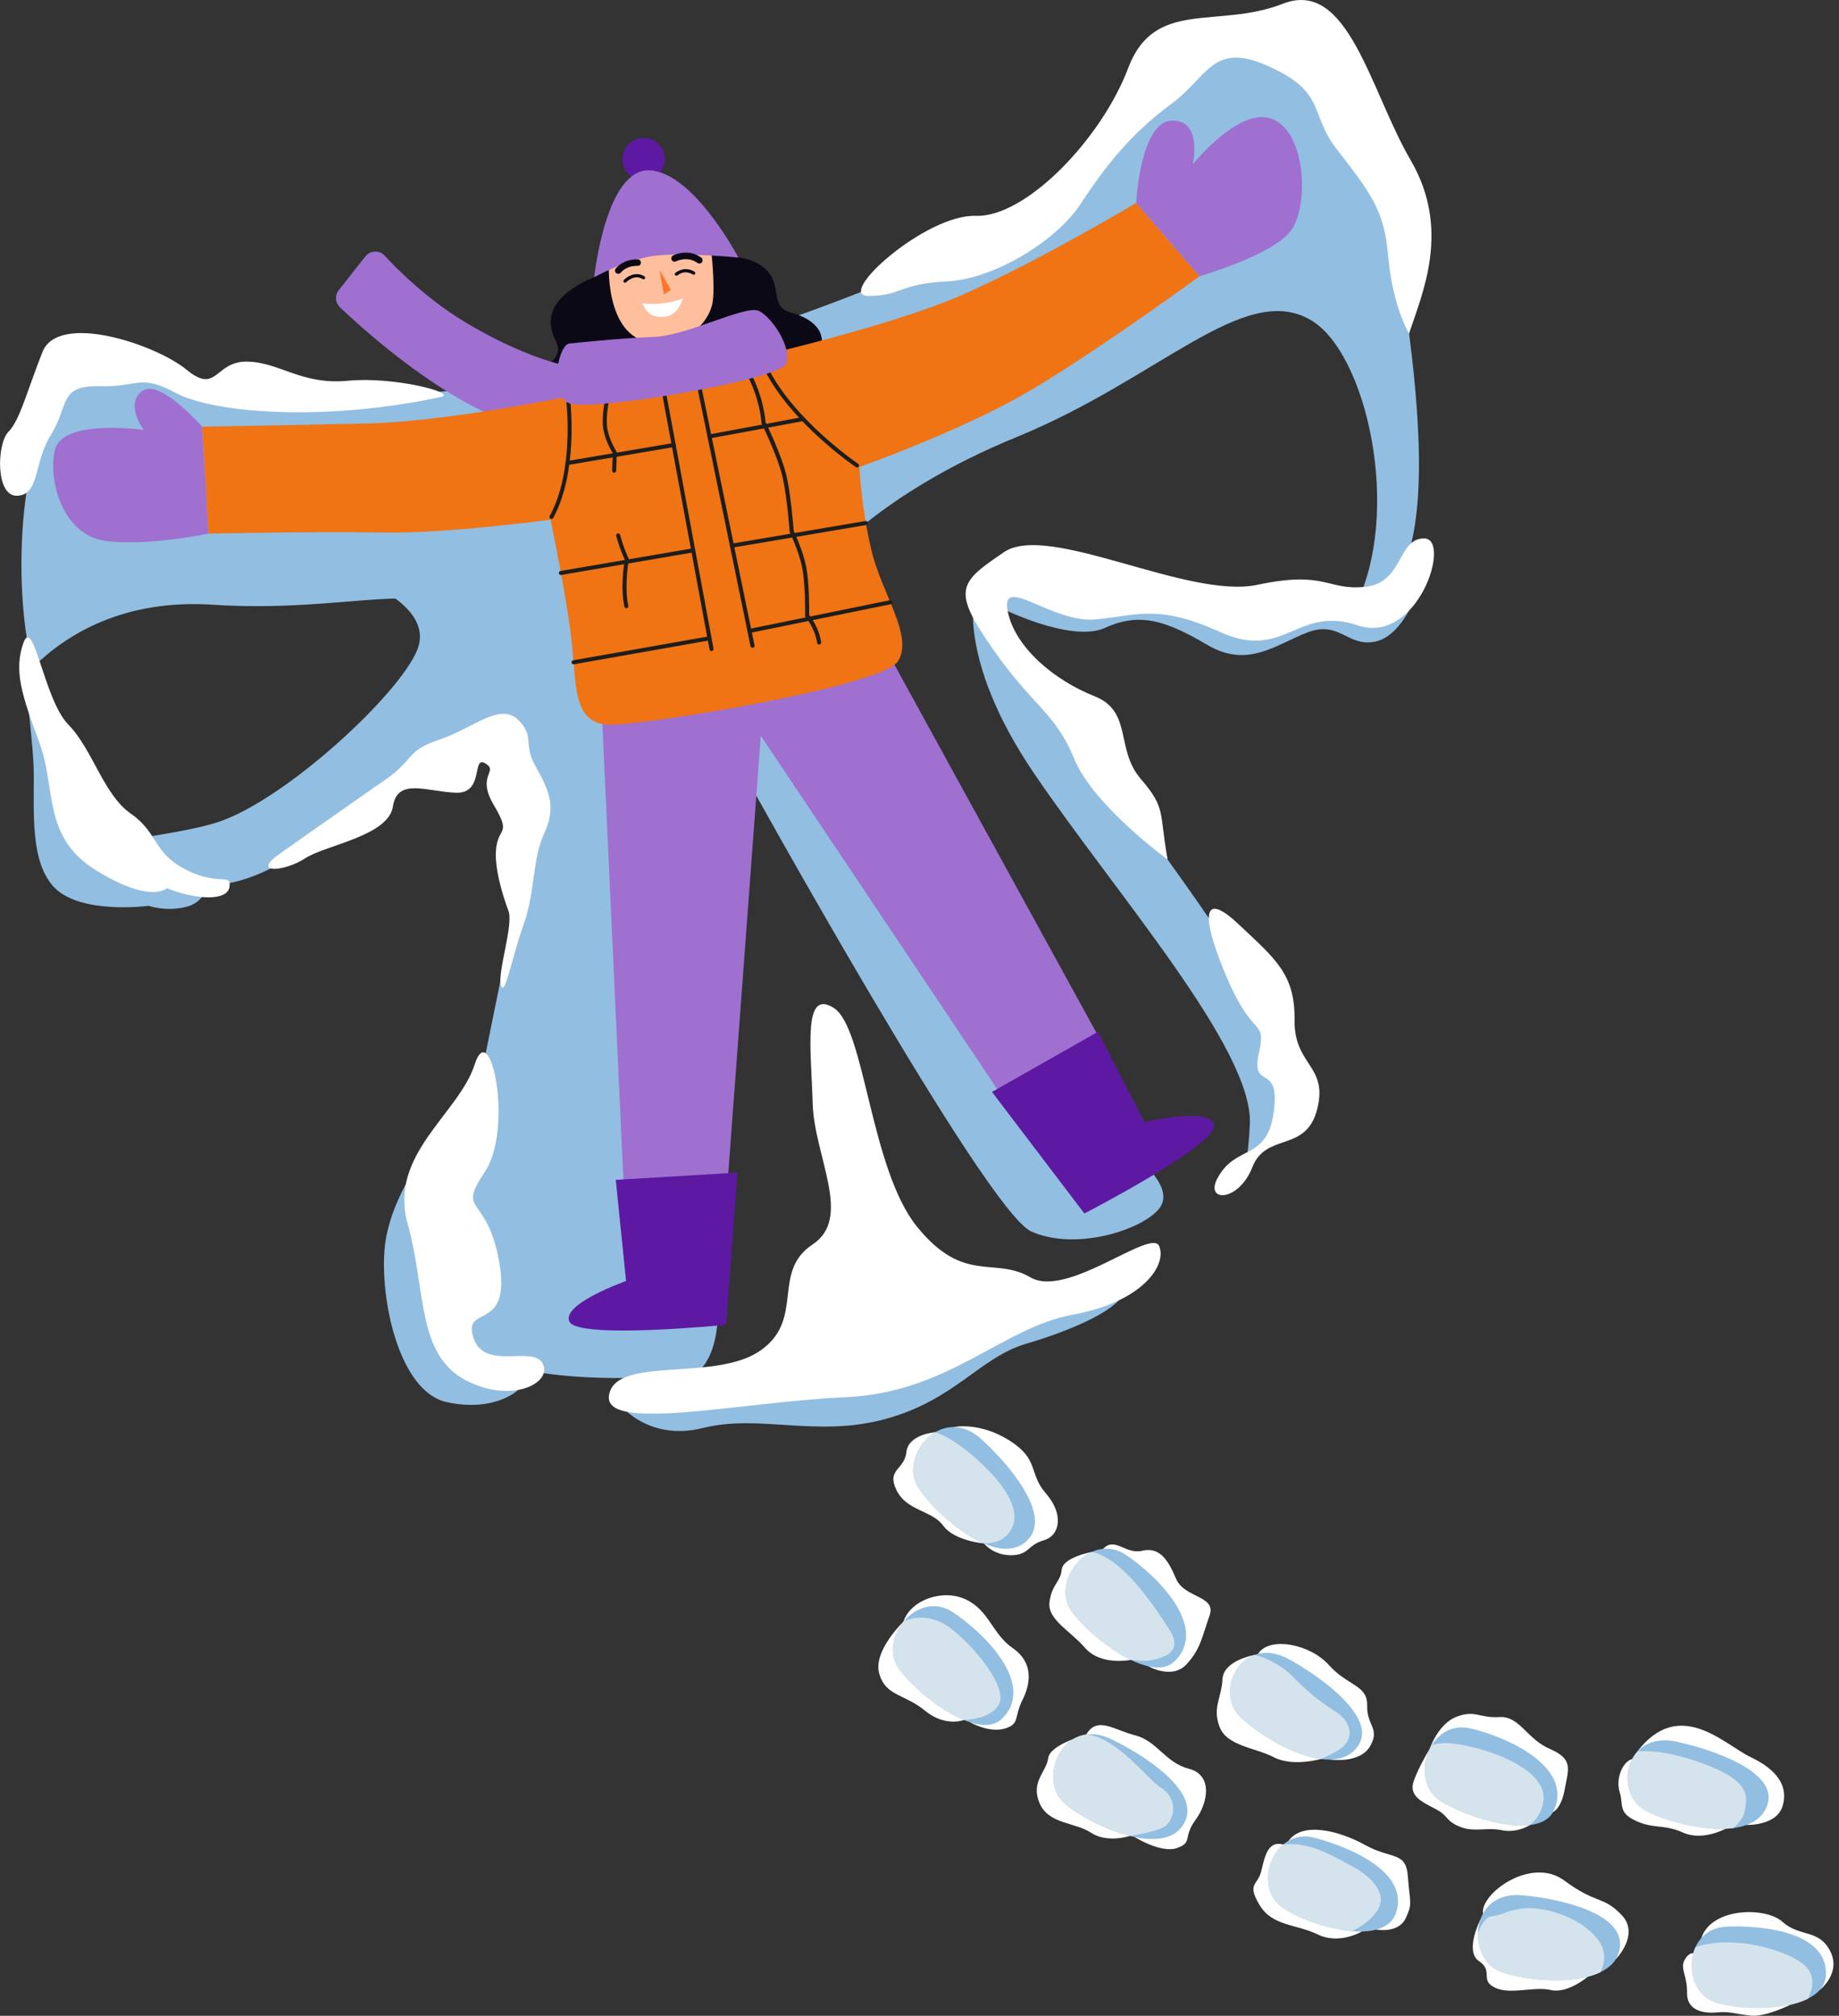 <?xml version="1.0" encoding="UTF-8"?> <svg xmlns="http://www.w3.org/2000/svg" width="135" height="148" viewBox="0 0 135 148" fill="none"><rect x="0" y="0" width="135" height="148" fill="#333333" stroke="none"/><g clip-path="url(#clip0_511_2503)"><path d="M72.193 113.312C72.193 113.312 70.055 113.136 69.234 112.006C68.414 110.877 66.563 110.954 65.812 109.408C65.06 107.862 66.396 107.931 66.538 106.612C66.679 105.298 68.642 105.156 68.642 105.156L72.189 113.312H72.193Z" fill="white"></path><path d="M70.759 126.278C70.759 126.278 69.402 126.832 67.894 125.591C66.387 124.35 65.022 124.551 64.545 122.876C64.064 121.202 66.349 119.033 66.349 119.033L70.759 126.278Z" fill="white"></path><path d="M83.01 121.867C83.01 121.867 80.824 122.327 79.661 120.995C78.501 119.664 76.861 118.904 77.046 117.59C77.234 116.275 77.857 116.164 77.939 115.249C78.02 114.33 80.142 113.948 80.142 113.948L83.006 121.867H83.01Z" fill="white"></path><path d="M82.937 134.794C82.937 134.794 81.288 135.348 80.09 134.558C78.892 133.768 76.977 133.948 76.311 132.381C75.646 130.818 76.81 130.117 76.947 129.082C77.08 128.047 79.841 127.334 79.841 127.334L82.942 134.794H82.937Z" fill="white"></path><path d="M112.313 133.991C112.313 133.991 111.381 134.61 110.247 134.373C109.109 134.137 108.195 134.558 107.121 134.099C106.048 133.639 106.395 133.343 105.369 132.81C104.343 132.273 103.411 131.844 103.776 130.779C104.141 129.718 104.953 128.404 104.953 128.404L112.308 133.991H112.313Z" fill="white"></path><path d="M96.961 129.147C96.961 129.147 94.891 129.735 93.525 129.022C92.16 128.309 90.077 128.206 89.532 126.793C88.987 125.376 89.669 124.684 89.742 123.289C89.811 121.893 92.091 121.506 92.091 121.506L96.961 129.151V129.147Z" fill="white"></path><path d="M99.967 141.812C99.967 141.812 98.335 142.8 96.746 142.031C95.158 141.258 93.406 141.439 92.461 139.862C91.516 138.286 92.315 138.424 92.573 137.432C92.83 136.439 93.006 135.112 94.2 135.422C95.394 135.731 99.963 141.812 99.963 141.812H99.967Z" fill="white"></path><path d="M116.563 145.127C116.563 145.127 115.077 146.399 113.84 146.107C112.603 145.814 110.92 146.48 109.761 145.939C108.597 145.398 109.666 144.724 108.576 143.989C107.485 143.259 108.674 140.94 108.674 140.94L116.567 145.127H116.563Z" fill="white"></path><path d="M126.671 134.266C126.671 134.266 124.997 135.194 123.554 134.55C122.111 133.905 121.411 134.301 120.08 133.682C118.749 133.064 119.195 132.492 118.899 131.565C118.603 130.637 119.067 129.374 119.818 129.143C120.574 128.911 126.667 134.266 126.667 134.266H126.671Z" fill="white"></path><path d="M71.245 126.467C71.245 126.467 72.606 127.244 73.748 126.914C74.89 126.583 74.427 126.076 75.049 124.835C75.672 123.594 75.878 122.069 74.354 121.013C72.829 119.96 72.619 118.234 70.893 117.427C69.162 116.619 66.817 117.5 66.319 119.071C65.821 120.643 71.249 126.463 71.249 126.463L71.245 126.467Z" fill="white"></path><path d="M72.252 113.338C72.252 113.338 72.922 114.197 74.24 114.184C75.558 114.167 75.4 113.445 76.619 113.089C77.839 112.732 78.096 111.16 76.787 109.657C75.477 108.154 76.327 107.171 74.103 105.762C71.874 104.353 69.981 104.779 69.981 104.779L72.252 113.342V113.338Z" fill="white"></path><path d="M83.306 134.88C83.306 134.88 85.217 136.087 86.398 135.683C87.575 135.28 86.819 134.906 87.755 133.626C88.695 132.351 89.043 130.324 87.282 129.864C85.522 129.405 84.959 127.828 83.332 127.408C81.704 126.987 80.549 125.982 79.742 127.347C78.935 128.713 83.306 134.88 83.306 134.88Z" fill="white"></path><path d="M84.315 122.344C84.315 122.344 86.054 123.34 87.11 122.185C88.166 121.03 88.231 120.171 88.785 118.642C89.339 117.117 86.938 117.367 86.324 115.893C85.71 114.42 85.066 113.566 83.842 113.858C82.623 114.145 81.833 112.797 80.978 113.72C80.124 114.644 84.315 122.344 84.315 122.344Z" fill="white"></path><path d="M97.669 129.19C97.669 129.19 99.838 129.503 100.581 128.198C101.328 126.892 100.327 126.724 100.362 125.213C100.396 123.701 98.94 123.8 97.553 122.245C96.166 120.69 93.165 120.128 92.362 121.42C91.559 122.713 97.669 129.19 97.669 129.19Z" fill="white"></path><path d="M101.044 141.671C101.044 141.671 102.655 141.975 103.191 140.833C103.728 139.691 103.483 139.716 103.355 137.801C103.226 135.89 102.161 136.538 100.233 135.469C98.305 134.4 95.604 133.725 94.599 135.151C93.594 136.577 101.049 141.671 101.049 141.671H101.044Z" fill="white"></path><path d="M113.923 133.081C113.923 133.081 114.585 132.905 114.86 131.397C115.134 129.885 115.529 129.168 113.786 128.412C112.043 127.652 111.557 125.977 110.072 126.067C108.586 126.158 108.333 125.526 106.95 126.033C105.567 126.54 104.953 128.408 104.953 128.408L113.923 133.085V133.081Z" fill="white"></path><path d="M118.625 143.83C118.625 143.83 120.412 142.018 119.033 140.588C117.655 139.158 117.23 139.841 114.817 138.058C112.399 136.276 108.642 139.029 108.865 140.502C109.088 141.975 118.625 143.83 118.625 143.83Z" fill="white"></path><path d="M133.603 146.09C133.603 146.09 135.192 144.853 134.346 143.234C133.5 141.61 132.117 142.237 130.859 141.104C129.601 139.97 125.624 140.047 124.899 142.289C124.177 144.531 133.599 146.09 133.599 146.09H133.603Z" fill="white"></path><path d="M128.214 133.987C128.214 133.987 130.421 134.069 130.859 132.6C131.301 131.136 130.451 129.929 128.51 129.005C126.574 128.082 123.241 124.504 120.124 128.688C118.483 130.886 128.214 133.983 128.214 133.983V133.987Z" fill="white"></path><path d="M107.929 126.897C110.424 127.451 115.581 129.662 114.052 132.952C113.009 135.203 107.461 133.425 105.636 132.149C103.467 130.633 104.876 126.218 107.929 126.897Z" fill="#92BEE1"></path><path d="M126.749 141.451C129.304 141.357 134.075 141.778 134.045 144.926C134.015 147.777 127.93 147.769 125.839 147C123.357 146.085 123.623 141.571 126.749 141.455V141.451Z" fill="#92BEE1"></path><path d="M111.742 139.149C114.288 139.377 119.076 140.365 118.926 142.843C118.724 146.158 112.18 145.579 110.114 144.745C107.663 143.753 107.826 138.806 111.738 139.149H111.742Z" fill="#92BEE1"></path><path d="M123.081 127.876C125.585 128.408 130.446 130.019 129.772 132.407C128.883 135.559 122.734 134 120.784 132.922C118.47 131.642 119.238 127.055 123.081 127.871V127.876Z" fill="#92BEE1"></path><path d="M82.623 114.145C84.765 115.541 88.819 119.415 86.238 121.962C84.473 123.705 79.9 120.093 78.638 118.26C77.135 116.078 80.003 112.44 82.627 114.145H82.623Z" fill="#92BEE1"></path><path d="M69.947 118.367C72.09 119.763 76.143 123.636 73.562 126.183C71.797 127.927 67.224 124.315 65.962 122.481C64.459 120.299 67.327 116.662 69.951 118.367H69.947Z" fill="#92BEE1"></path><path d="M96.535 134.94C99.009 135.598 103.449 137.397 102.496 140.395C101.633 143.113 95.814 141.322 94.045 139.974C91.941 138.372 93.517 134.133 96.535 134.936V134.94Z" fill="#92BEE1"></path><path d="M81.588 127.695C83.894 128.803 88.025 131.419 87.016 133.682C85.663 136.714 79.738 133.867 78.102 132.359C76.152 130.568 78.05 125.99 81.593 127.695H81.588Z" fill="#92BEE1"></path><path d="M72.046 105.667C73.94 107.39 77.152 111.074 75.537 112.956C73.373 115.472 68.508 111.053 67.37 109.142C66.017 106.87 69.139 103.026 72.046 105.667Z" fill="#92BEE1"></path><path d="M94.659 121.837C96.896 123.078 101.074 126.042 99.73 128.129C97.957 130.882 92.533 127.592 90.983 125.994C89.141 124.092 91.224 119.934 94.659 121.837Z" fill="#92BEE1"></path><path d="M131.425 147.189C131.425 147.189 129.63 148.095 128.54 147.988C127.453 147.885 127.032 147.657 126.023 147.751C125.014 147.846 123.825 147.597 123.846 146.321C123.863 145.046 123.339 144.548 123.644 143.942C123.949 143.336 124.293 143.409 124.293 143.409L131.421 147.193L131.425 147.189Z" fill="white"></path><path d="M125.843 147C127.32 147.546 130.807 147.709 132.722 146.742C133.07 146.047 133.327 145.016 132.426 144.247C131.137 143.148 127.122 142.005 124.46 142.967C123.803 144.402 124.271 146.42 125.843 147Z" fill="#D5E3ED"></path><path d="M117.204 142.267C115.804 140.623 113.133 139.935 111.785 140.12C110.437 140.3 110.445 140.575 109.457 140.7C109.088 140.747 108.762 141.271 108.496 141.911C108.461 143.096 109.032 144.307 110.114 144.745C111.596 145.342 115.388 145.811 117.483 144.801C117.801 144.153 117.998 143.204 117.2 142.267H117.204Z" fill="#D5E3ED"></path><path d="M94.041 139.978C95.033 140.734 97.292 141.623 99.237 141.786C99.739 141.55 100.512 141.099 101.045 140.365C101.895 139.192 100.942 137.913 99.181 136.976C97.786 136.233 96.081 135.194 94.196 135.422C92.882 136.517 92.585 138.87 94.037 139.978H94.041Z" fill="#D5E3ED"></path><path d="M82.937 134.794C83.8 134.657 85.148 134.399 85.582 134.039C86.239 133.493 86.497 132.042 85.196 131.23C84.23 130.624 82.13 127.7 79.837 127.334C77.488 127.562 76.504 130.891 78.097 132.359C78.956 133.15 80.996 134.309 82.937 134.794Z" fill="#D5E3ED"></path><path d="M73.351 125.092C74.038 123.68 70.856 120.149 69.409 119.295C68.34 118.663 67.271 118.62 66.344 119.037C65.532 120.008 65.218 121.416 65.953 122.481C66.747 123.637 68.86 125.496 70.754 126.278C71.604 126.235 72.9 126.012 73.347 125.088L73.351 125.092Z" fill="#D5E3ED"></path><path d="M120.785 132.926C122.039 133.617 125.036 134.511 127.247 134.214C127.608 133.897 127.952 133.501 128.055 133.059C128.3 132.011 128.308 131.217 126.87 130.328C125.891 129.722 122.571 128.382 120.222 128.584C119.076 129.808 119.26 132.084 120.785 132.926Z" fill="#D5E3ED"></path><path d="M105.635 132.149C106.954 133.068 110.209 134.249 112.313 133.991C112.764 133.622 113.21 133.046 113.305 132.179C113.507 130.323 110.75 128.923 108.113 128.283C106.67 127.931 105.734 127.88 105.094 128.155C104.326 129.426 104.382 131.273 105.635 132.153V132.149Z" fill="#D5E3ED"></path><path d="M90.984 125.994C92.006 127.051 94.724 128.846 96.961 129.147C97.374 128.975 97.872 128.739 98.331 128.442C99.379 127.759 99.353 126.518 98.039 125.659C96.725 124.805 96.051 124.268 94.849 123.044C94.252 122.434 93.161 121.747 92.088 121.506C90.348 122.146 89.67 124.641 90.98 125.994H90.984Z" fill="#D5E3ED"></path><path d="M84.43 121.906C85.396 121.738 86.904 121.296 85.856 119.668C84.967 118.294 82.519 114.407 80.145 113.948C78.599 114.661 77.624 116.791 78.638 118.26C79.376 119.329 81.235 121 83.013 121.867C83.541 121.936 84.074 121.966 84.434 121.906H84.43Z" fill="#D5E3ED"></path><path d="M68.646 105.156C67.315 105.951 66.576 107.81 67.37 109.142C68.07 110.319 70.174 112.436 72.197 113.312C72.79 113.325 73.404 113.2 73.855 112.771C75.07 111.616 74.481 109.752 72.103 107.501C71.046 106.5 69.775 105.517 68.65 105.156H68.646Z" fill="#D5E3ED"></path><path d="M45.293 102.889C45.293 102.889 47.406 105.891 51.605 104.843C55.805 103.799 59.949 105.573 65.037 104.173C70.126 102.773 71.929 99.655 75.339 98.654C78.748 97.658 82.514 96.009 82.544 94.643C82.579 93.277 72.715 96.593 72.715 96.593L45.297 102.885L45.293 102.889Z" fill="#92BEE1"></path><path d="M31.691 83.975C31.691 83.975 28.655 87.737 28.251 91.512C27.852 95.287 29.269 102.193 32.816 102.949C36.362 103.705 38.041 102.043 38.041 102.043C38.041 102.043 32.365 100.531 31.721 94.432C31.072 88.334 31.691 83.975 31.691 83.975Z" fill="#92BEE1"></path><path d="M1.744 49.316C1.744 49.316 2.302 53.289 2.453 55.986C2.603 58.687 2.006 62.986 3.921 65.087C5.836 67.191 10.912 66.504 10.912 66.504C10.912 66.504 12.132 66.942 13.604 66.598C15.077 66.255 15.172 65.031 15.172 65.031C15.172 65.031 6.738 62.273 1.748 49.312L1.744 49.316Z" fill="#92BEE1"></path><path d="M103.78 44.085C103.78 44.085 102.749 46.847 100.808 47.135C98.863 47.422 98.283 45.537 95.952 46.443C93.62 47.349 91.589 49.089 88.63 47.349C85.672 45.606 83.709 44.914 81.137 46.091C78.565 47.268 73.197 44.502 73.197 44.502L74.387 42.316L103.775 44.09L103.78 44.085Z" fill="#92BEE1"></path><path d="M102.723 19.279C101.641 11.652 95.483 2.714 91.193 2.865C86.903 3.015 84.121 11.523 74.97 16.324C65.819 21.126 47.969 27.744 38.981 28.281C38.981 28.281 22.818 29.896 17.665 29.548C12.517 29.2 8.21 25.704 4.74 29.058C1.687 32.009 0.867 42.453 2.451 48.964C4.895 46.564 9.081 43.974 15.613 44.399C27.422 45.172 33.601 41.157 36.212 48.11C36.319 48.397 36.426 48.69 36.525 48.977C38.578 54.904 38.921 61.282 37.749 67.44C35.529 79.105 31.424 96.108 33.721 98.508C35.812 100.699 42.369 101.669 50.944 100.935C51.292 100.742 53.225 99.427 52.572 94.076C51.855 88.205 54.659 56.824 54.659 56.824C54.659 56.824 72.419 88.948 75.7 90.413C78.981 91.877 83.803 90.293 85.065 88.776C86.328 87.26 83.623 85.195 83.623 85.195L60.254 41.577C60.254 41.577 64.218 36.346 74.674 32.069C85.125 27.791 91.309 20.666 96.191 23.479C100.447 25.932 103.058 37.764 99.554 44.661C99.94 44.558 100.305 44.429 100.649 44.283C106.171 41.908 103.809 26.915 102.727 19.288L102.723 19.279Z" fill="#92BEE1"></path><path d="M102.633 19.167C101.551 11.54 95.393 2.603 91.103 2.753C86.813 2.903 84.031 11.411 74.88 16.212C65.729 21.014 47.879 27.632 38.891 28.169C38.891 28.169 22.728 29.784 17.576 29.436C12.427 29.088 8.12 25.592 4.65 28.946C1.597 31.897 0.777 42.342 2.362 48.852C4.805 46.452 8.992 43.862 15.523 44.287C27.332 45.06 33.511 41.045 36.122 47.998C36.229 48.286 36.336 48.578 36.435 48.865C38.488 54.792 38.831 61.17 37.659 67.329C35.439 78.993 31.334 95.996 33.631 98.397C35.722 100.587 42.279 101.557 50.855 100.823C51.203 100.63 53.135 99.316 52.482 93.964C51.765 88.094 54.569 56.712 54.569 56.712C54.569 56.712 72.329 88.837 75.61 90.301C78.891 91.766 83.713 90.181 84.975 88.665C86.238 87.149 83.533 85.083 83.533 85.083L60.164 41.466C60.164 41.466 64.128 36.235 74.584 31.957C85.036 27.68 91.219 20.555 96.102 23.368C100.357 25.82 102.968 37.652 99.464 44.549C99.85 44.446 100.215 44.317 100.559 44.171C106.081 41.796 103.719 26.803 102.637 19.176L102.633 19.167Z" fill="#92BEE1"></path><path d="M48.807 11.591C48.756 10.732 48.017 10.075 47.158 10.127C46.3 10.178 45.643 10.917 45.694 11.776C45.746 12.635 46.484 13.292 47.343 13.241C48.202 13.189 48.859 12.45 48.807 11.591Z" fill="#5D19A2"></path><path d="M44.168 52.035L45.8 87.441L53.4 86.985L55.848 54.015L73.711 80.719L80.659 76.137L64.359 46.43L44.168 52.035Z" fill="#9F70D0"></path><path d="M43.624 20.352C43.624 20.352 40.502 21.456 40.429 23.556C40.377 25.145 41.773 25.429 40.283 26.773C38.788 28.117 38.037 31.304 42.507 31.785C46.977 32.266 59.16 27.971 60.061 26.137C60.967 24.304 59.503 23.337 58.065 22.951C56.626 22.564 57.304 21.383 56.566 20.206C55.827 19.03 54.209 18.905 54.209 18.905C54.209 18.905 51.155 16.204 48.364 17.389C45.573 18.574 43.624 20.344 43.624 20.344V20.352Z" fill="#0C0916"></path><path d="M41.09 26.735C41.09 26.735 38.2 26.09 34.198 23.685C31.424 22.019 29.285 19.906 28.233 18.768C27.847 18.347 27.172 18.377 26.82 18.828L24.866 21.306C24.566 21.684 24.605 22.225 24.952 22.56C27.284 24.781 35.838 32.451 42.124 31.764C49.467 30.961 41.09 26.739 41.09 26.739V26.735Z" fill="#9F70D0"></path><path d="M40.927 29.26C40.927 29.26 32.639 30.961 26.881 31.094C21.122 31.227 14.836 31.326 14.836 31.326L15.304 39.177C15.304 39.177 23.42 39.009 28.092 39.099C32.764 39.189 40.416 38.154 40.416 38.154C40.416 38.154 41.725 44.42 42.013 47.551C42.305 50.682 42.189 53.152 44.761 53.208C47.334 53.263 64.78 50.39 65.927 48.539C67.073 46.688 64.742 43.626 63.977 40.422C63.209 37.218 63.089 34.289 63.089 34.289C63.089 34.289 69.787 31.906 74.588 29.264C79.385 26.619 88.054 20.284 88.054 20.284L83.408 14.898C83.408 14.898 76.422 19.09 70.676 21.633C64.931 24.175 53.234 26.73 53.234 26.73L40.931 29.264L40.927 29.26Z" fill="#F07314"></path><path d="M45.993 44.657C45.92 44.657 45.856 44.614 45.839 44.541C45.534 43.158 45.809 41.414 45.864 41.096C45.783 40.92 45.482 40.25 45.238 39.348C45.216 39.271 45.263 39.189 45.341 39.168C45.418 39.146 45.5 39.194 45.521 39.271C45.792 40.276 46.144 41.006 46.148 41.01L46.169 41.053L46.161 41.1C46.161 41.1 45.809 43.042 46.122 44.476C46.139 44.558 46.088 44.635 46.011 44.652C46.002 44.652 45.993 44.652 45.989 44.652L45.993 44.657Z" fill="#1D1D1B"></path><path d="M45.093 34.706C45.093 34.706 45.084 34.706 45.08 34.706C44.998 34.706 44.934 34.637 44.938 34.555C44.956 33.903 44.977 33.426 44.986 33.28C44.87 33.091 44.414 32.305 44.286 31.485C44.144 30.566 44.427 29.286 44.44 29.23C44.457 29.148 44.535 29.101 44.616 29.118C44.698 29.135 44.745 29.217 44.728 29.294C44.728 29.307 44.444 30.578 44.578 31.437C44.711 32.292 45.252 33.151 45.26 33.16L45.286 33.198V33.245C45.286 33.245 45.256 33.77 45.235 34.56C45.235 34.637 45.17 34.697 45.097 34.701L45.093 34.706Z" fill="#1D1D1B"></path><path d="M60.142 47.324C60.069 47.328 60.001 47.276 59.988 47.199C59.816 46.104 59.146 45.313 59.138 45.305L59.103 45.262V45.206C59.103 45.185 59.138 42.986 58.897 41.723C58.657 40.465 57.991 39.116 57.987 39.103L57.97 39.047C57.97 39.022 57.794 36.617 57.467 35.105C57.141 33.597 55.926 31.128 55.913 31.102L55.9 31.046C55.9 31.046 55.84 30.037 55.41 28.822C54.99 27.636 54.663 27.31 54.659 27.306C54.599 27.25 54.599 27.155 54.655 27.095C54.71 27.035 54.801 27.031 54.861 27.087C54.878 27.1 55.239 27.447 55.69 28.719C56.097 29.87 56.183 30.81 56.196 30.995C56.338 31.283 57.441 33.563 57.759 35.041C58.073 36.484 58.245 38.717 58.266 38.996C58.365 39.198 58.957 40.452 59.189 41.663C59.417 42.857 59.404 44.794 59.4 45.15C59.55 45.339 60.117 46.108 60.28 47.147C60.293 47.229 60.237 47.302 60.155 47.315C60.151 47.315 60.147 47.315 60.142 47.315V47.324Z" fill="#1D1D1B"></path><path d="M41.678 34.143C41.605 34.148 41.536 34.096 41.523 34.019C41.511 33.937 41.562 33.86 41.644 33.847L49.433 32.528C49.515 32.516 49.592 32.567 49.605 32.649C49.618 32.73 49.566 32.807 49.485 32.82L41.695 34.139C41.695 34.139 41.687 34.139 41.678 34.139V34.143Z" fill="#1D1D1B"></path><path d="M41.184 42.217C41.111 42.221 41.042 42.17 41.029 42.093C41.016 42.011 41.068 41.934 41.15 41.921L50.863 40.259C50.94 40.246 51.022 40.297 51.035 40.379C51.047 40.461 50.996 40.538 50.914 40.551L41.201 42.213C41.201 42.213 41.188 42.213 41.184 42.213V42.217Z" fill="#1D1D1B"></path><path d="M42.112 48.771C42.039 48.775 41.97 48.723 41.957 48.65C41.944 48.569 41.996 48.492 42.077 48.479L52.057 46.718C52.134 46.705 52.216 46.756 52.228 46.838C52.241 46.92 52.19 46.997 52.108 47.01L42.129 48.771C42.129 48.771 42.116 48.771 42.112 48.771Z" fill="#1D1D1B"></path><path d="M52.092 32.189C52.019 32.193 51.95 32.142 51.938 32.069C51.925 31.987 51.976 31.91 52.058 31.897L58.924 30.621C59.001 30.604 59.083 30.66 59.096 30.741C59.109 30.823 59.057 30.9 58.975 30.913L52.109 32.189C52.109 32.189 52.096 32.189 52.092 32.189Z" fill="#1D1D1B"></path><path d="M53.74 40.211C53.667 40.216 53.599 40.164 53.586 40.087C53.573 40.005 53.625 39.928 53.706 39.915L63.54 38.253C63.617 38.24 63.699 38.292 63.711 38.373C63.724 38.455 63.673 38.532 63.591 38.545L53.758 40.207C53.758 40.207 53.749 40.207 53.74 40.207V40.211Z" fill="#1D1D1B"></path><path d="M55.029 46.473C54.956 46.473 54.892 46.43 54.874 46.353C54.857 46.271 54.909 46.194 54.99 46.177L65.335 44.068C65.412 44.051 65.494 44.103 65.511 44.184C65.528 44.266 65.477 44.343 65.395 44.36L55.05 46.469C55.05 46.469 55.038 46.469 55.029 46.469V46.473Z" fill="#1D1D1B"></path><path d="M52.242 47.804C52.169 47.809 52.1 47.757 52.087 47.684L48.613 28.938C48.6 28.856 48.652 28.779 48.733 28.766C48.811 28.749 48.892 28.805 48.905 28.886L52.379 47.633C52.392 47.714 52.341 47.791 52.259 47.804C52.255 47.804 52.246 47.804 52.242 47.804Z" fill="#1D1D1B"></path><path d="M55.251 47.56C55.178 47.56 55.114 47.517 55.096 47.444L51.167 28.324C51.15 28.242 51.202 28.165 51.283 28.148C51.361 28.135 51.442 28.182 51.459 28.264L55.388 47.384C55.406 47.465 55.354 47.543 55.273 47.56C55.264 47.56 55.26 47.56 55.251 47.56Z" fill="#1D1D1B"></path><path d="M40.494 38.107C40.468 38.107 40.438 38.107 40.412 38.09C40.339 38.051 40.313 37.961 40.352 37.888C42.147 34.62 41.593 29.668 41.584 29.616C41.576 29.535 41.632 29.462 41.713 29.453C41.808 29.436 41.868 29.5 41.876 29.582C41.881 29.633 42.447 34.675 40.609 38.03C40.584 38.077 40.536 38.103 40.489 38.107H40.494Z" fill="#1D1D1B"></path><path d="M62.925 34.324C62.895 34.324 62.861 34.319 62.835 34.298C62.788 34.268 58.107 31.09 56.132 27.169C56.093 27.096 56.124 27.005 56.197 26.971C56.27 26.932 56.36 26.962 56.394 27.035C58.335 30.888 62.951 34.023 62.998 34.053C63.067 34.1 63.084 34.191 63.037 34.259C63.011 34.298 62.968 34.324 62.921 34.324H62.925Z" fill="#1D1D1B"></path><path d="M48.653 25.167C50.997 24.939 52.036 23.419 52.285 22.328C52.535 21.237 52.204 18.321 52.204 18.321C52.204 18.321 50.645 18.154 48.618 18.403C46.587 18.656 44.698 19.502 44.698 19.502C44.698 19.502 44.401 25.575 48.653 25.167Z" fill="#FFBE9C"></path><path d="M43.623 20.352C43.623 20.352 45.98 19.034 48.089 18.776C50.197 18.519 54.204 18.909 54.204 18.909C54.204 18.909 50.923 12.656 47.69 12.506C44.456 12.356 43.623 20.352 43.623 20.352Z" fill="#9F70D0"></path><path d="M45.401 20.104C45.349 20.104 45.293 20.091 45.246 20.061C45.139 19.983 45.117 19.833 45.195 19.726C45.216 19.696 45.723 19.013 46.818 19.043C46.951 19.043 47.054 19.155 47.05 19.288C47.05 19.421 46.938 19.524 46.805 19.52C45.959 19.498 45.585 20.001 45.581 20.005C45.538 20.065 45.469 20.099 45.401 20.104Z" fill="#0C0916"></path><path d="M51.356 19.352C51.305 19.352 51.249 19.339 51.202 19.305C50.459 18.768 49.639 19.18 49.63 19.185C49.514 19.245 49.368 19.202 49.308 19.082C49.248 18.966 49.291 18.82 49.411 18.759C49.454 18.738 50.506 18.206 51.481 18.914C51.588 18.991 51.61 19.142 51.533 19.249C51.49 19.309 51.421 19.344 51.352 19.348L51.356 19.352Z" fill="#0C0916"></path><path d="M45.892 20.76C45.861 20.76 45.827 20.752 45.801 20.726C45.754 20.679 45.75 20.606 45.797 20.559C46.042 20.297 46.677 19.901 47.304 20.288C47.36 20.322 47.377 20.395 47.343 20.451C47.309 20.507 47.236 20.524 47.18 20.49C46.561 20.108 45.995 20.696 45.969 20.722C45.947 20.743 45.917 20.756 45.887 20.76H45.892Z" fill="#0C0916"></path><path d="M50.928 20.172C50.902 20.172 50.881 20.168 50.859 20.155C50.245 19.768 49.756 20.198 49.734 20.215C49.687 20.258 49.61 20.254 49.567 20.207C49.524 20.159 49.528 20.082 49.575 20.039C49.58 20.035 50.219 19.472 50.988 19.953C51.044 19.988 51.061 20.061 51.027 20.116C51.005 20.151 50.971 20.168 50.932 20.172H50.928Z" fill="#0C0916"></path><path d="M47.141 22.264C47.141 22.264 47.905 22.388 48.811 22.251C49.721 22.114 50.125 21.916 50.125 21.916C50.125 21.916 49.816 23.131 48.871 23.247C47.926 23.363 47.506 23.05 47.141 22.264Z" fill="white"></path><path d="M48.42 19.833L49.253 21.28L48.733 21.624L48.42 19.833Z" fill="#FF752B"></path><path d="M14.836 31.326C14.836 31.326 11.697 27.727 10.421 28.719C9.142 29.711 10.554 31.562 10.554 31.562C10.554 31.562 4.573 30.716 4.032 33.031C3.486 35.346 4.663 39.207 7.6 39.688C10.537 40.169 15.304 39.177 15.304 39.177L14.836 31.326Z" fill="#9F70D0"></path><path d="M83.404 14.894C83.404 14.894 83.705 8.941 86.007 8.856C88.308 8.77 87.561 12.068 87.561 12.068C87.561 12.068 91.073 7.666 93.5 8.778C95.926 9.891 96.085 15.233 94.724 16.99C93.358 18.751 88.05 20.28 88.05 20.28L83.404 14.894Z" fill="#9F70D0"></path><path d="M54.135 86.092L45.203 86.625L45.959 94.05C45.959 94.05 41.146 95.751 41.811 97.048C42.477 98.345 53.306 97.267 53.306 97.267L54.135 86.088V86.092Z" fill="#5D19A2"></path><path d="M72.822 80.17L80.603 75.751L84.013 82.39C84.013 82.39 88.977 81.196 89.123 82.648C89.269 84.099 79.603 89.094 79.603 89.094L72.822 80.17Z" fill="#5D19A2"></path><path d="M41.803 25.223C41.803 25.223 45.538 24.819 47.986 24.738C50.434 24.656 54.728 22.371 55.698 22.822C56.669 23.277 58.18 25.545 57.699 26.713C57.218 27.881 43.284 30.282 41.747 29.591C40.209 28.899 41.017 25.27 41.803 25.223Z" fill="#9F70D0"></path><path d="M71.625 43.154H71.621C71.621 43.154 69.985 48.045 75.911 56.785C81.837 65.525 91.975 76.966 91.752 82.511C91.704 83.696 91.58 84.766 91.413 85.723C93.452 83.808 94.74 81.995 95.247 80.466C96.849 75.652 73.644 47.771 72.038 44.562C71.763 44.008 71.634 43.549 71.625 43.158V43.154Z" fill="#92BEE1"></path><path d="M16.038 60.345C14.337 60.912 11.782 61.264 9.502 61.668C11.426 63.785 13.521 65.181 15.582 65.014C20.383 64.619 23.226 61.307 28.473 57.85C30.328 56.626 31.887 55.669 33.158 55.063C33.158 55.063 33.158 55.063 33.158 55.059C33.158 55.059 33.192 55.046 33.235 55.024C33.617 54.844 33.965 54.706 34.292 54.595C35.601 54.097 37.757 53.397 39.174 53.56C41.325 53.805 35.868 42.578 33.368 41.865C30.869 41.152 25.601 42.205 25.875 42.312C26.15 42.419 31.921 44.412 30.642 47.68C29.362 50.953 20.976 58.701 16.038 60.345Z" fill="#92BEE1"></path><path d="M28.705 56.948C30.466 55.553 29.916 55.093 32.325 54.277C34.734 53.457 36.709 51.559 38.015 52.834C39.32 54.109 38.328 54.535 39.342 56.317C40.355 58.099 40.836 59.302 39.947 61.196C39.058 63.094 39.32 65.418 38.423 67.926C37.53 70.434 37.074 73.23 36.778 72.354C36.482 71.477 37.71 67.904 37.328 66.882C36.946 65.86 36.228 63.657 36.435 62.179C36.641 60.702 37.534 61.278 36.237 59.083C34.94 56.888 36.645 56.661 35.627 56.047C34.61 55.432 35.576 58.263 33.48 58.202C31.389 58.142 29.173 57.047 28.843 59.216C28.512 61.385 23.883 62.042 22.402 63.017C20.924 63.992 18.417 64.202 20.478 62.725C22.539 61.252 28.705 56.953 28.705 56.953V56.948Z" fill="white"></path><path d="M12.242 65.211C14.363 66.053 16.678 66.19 16.845 65.121C17.013 64.052 16.059 65.091 13.633 63.845C11.207 62.6 11.628 61.144 9.61 59.744C7.591 58.344 6.801 55.015 5.015 53.199C3.229 51.378 2.456 45.146 1.721 47.199C0.987 49.248 1.623 51.086 2.889 54.517C4.156 57.949 3.074 61.466 7.093 63.927C11.108 66.384 12.238 65.215 12.238 65.215L12.242 65.211Z" fill="white"></path><path d="M32.368 29.144C33.644 28.869 28.959 27.628 25.541 27.955C22.119 28.281 20.547 26.593 18.146 26.55C15.746 26.507 15.957 29.007 13.698 27.147C11.439 25.288 4.289 22.887 3.117 25.846C1.945 28.805 1.46 30.858 0.614 31.708C-0.232 32.559 -0.361 36.497 1.288 36.398C2.937 36.299 2.443 33.993 3.757 31.889C5.071 29.784 4.307 28.281 7.261 28.358C10.215 28.436 10.254 27.418 12.921 28.857C15.587 30.295 23.639 31.017 32.373 29.144H32.368Z" fill="white"></path><path d="M59.657 91.362C62.62 89.408 59.765 84.924 59.657 80.986C59.546 77.052 58.91 72.542 61.207 74.002C63.505 75.463 63.874 85.817 67.322 90.069C70.77 94.321 72.978 92.225 75.653 93.788C78.328 95.352 84.507 90.142 85.091 91.482C85.671 92.822 83.992 95.558 78.766 96.52C73.54 97.478 69.645 102.253 62.049 102.584C54.453 102.915 44.147 105.247 44.714 102.386C45.281 99.526 52.49 101.472 55.81 99.165C59.129 96.859 56.578 93.397 59.661 91.362H59.657Z" fill="white"></path><path d="M34.331 101.407C37.642 103.065 40.571 101.506 39.841 100.115C39.115 98.727 35.542 100.699 34.752 98.208C33.958 95.717 37.535 97.868 36.659 92.728C35.779 87.587 33.481 89.197 35.594 86.032C37.711 82.867 35.998 74.544 34.847 78.151C33.696 81.759 28.513 84.761 29.917 89.811C31.321 94.862 30.544 99.513 34.327 101.412L34.331 101.407Z" fill="white"></path><path d="M89.355 86.543C90.703 83.958 93.014 85.302 93.507 81.626C94.001 77.95 91.824 80.11 92.4 77.4C92.975 74.694 92.065 76.395 90.141 71.954C88.217 67.513 88.106 65.216 90.875 67.814C93.645 70.412 95.075 71.533 95.032 74.892C94.989 78.255 97.518 78.212 96.694 81.437C95.874 84.662 92.949 83.108 91.936 85.689C90.927 88.27 88.449 88.274 89.355 86.543Z" fill="white"></path><path d="M85.713 63.107C85.078 59.585 85.619 59.37 83.738 57.18C81.857 54.99 83.167 52.228 80.337 51.112C77.507 49.995 74.506 47.594 73.973 44.859C73.441 42.127 77.25 45.748 80.367 45.481C83.485 45.215 84.932 44.3 89.604 46.418C94.28 48.535 95.233 44.425 99.652 45.911C104.071 47.401 106.565 39.602 104.577 39.533C102.589 39.469 103.044 42.797 100.214 43.085C97.385 43.373 97.38 41.861 92.292 42.939C87.203 44.017 76.945 38.322 73.694 40.542C70.444 42.763 69.825 43.261 72.848 47.599C75.871 51.936 77.46 52.301 78.86 55.72C80.26 59.139 85.718 63.111 85.718 63.111L85.713 63.107Z" fill="white"></path><path d="M103.439 24.484C104.405 21.543 106.535 16.87 103.555 11.759C100.575 6.653 98.977 -1.61 94.172 0.275C89.371 2.156 84.755 -0.146 82.814 5.008C80.874 10.161 75.321 15.972 71.628 15.848C67.935 15.723 61.258 21.732 63.744 21.727C66.231 21.723 65.947 20.838 69.507 20.662C73.067 20.486 77.597 17.6 79.285 15.032C80.977 12.459 82.862 9.921 86.001 7.615C88.68 5.643 89.015 3.036 93.052 4.832C97.423 6.769 96.088 8.336 98.114 10.934C100.716 14.276 101.614 15.508 101.897 18.738C102.224 22.513 103.43 24.484 103.43 24.484H103.439Z" fill="white"></path></g><defs><clipPath id="clip0_511_2503"><rect width="134.59" height="147.997" fill="white"></rect></clipPath></defs></svg> 